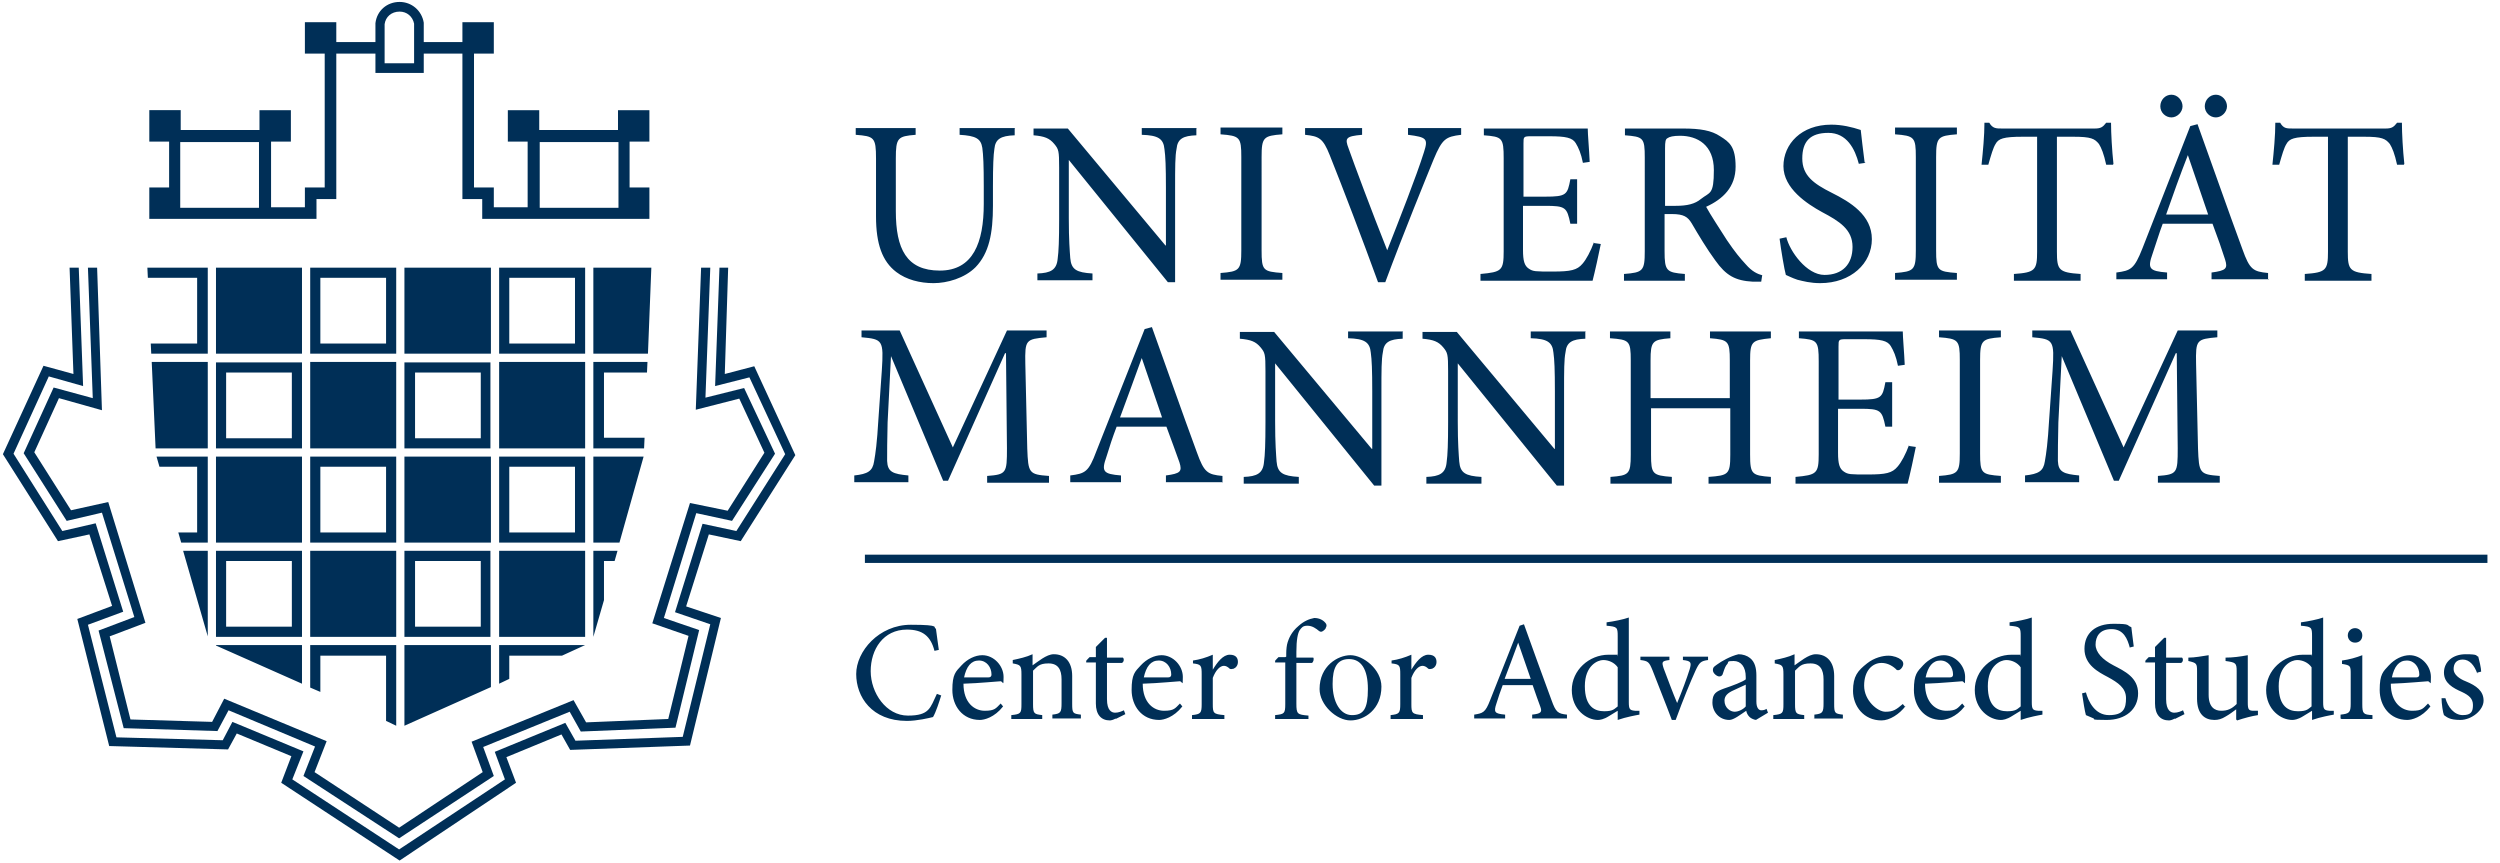 <svg id="Ebene_1" xmlns="http://www.w3.org/2000/svg" version="1.1" viewBox="0 0 517.4 178.7"><defs><style>.st0{fill:#002f57}</style></defs><path class="st0" d="M130.3 38.8v-9.5h4.1v-6.5h-6.5v4.1h-16.3v-4.1h-6.5v6.5h4.1v13.6h-7v-4.1h-4.1V11.1h4.1V4.6h-6.5v4.1h-8v-4c-.4-2.5-2.5-4.3-5-4.3-2.6 0-4.7 1.8-5 4.4v3.9h-8.1V4.6h-6.5v6.5h4.1v27.7h-4.1v4.1h-7V29.3h4.1v-6.5h-6.5v4.1H37.4v-4.1h-6.5v6.5H35v9.5h-4.1v6.5h34.6v-4.1h4.1V11.1h8.1v4h10v-4h8v30.1h4.1v4.1h34.6v-6.5h-4.1zm-93 4.2V29.4h16.3V43H37.3zm48.4-29.9h-6.1V5c.2-1.5 1.4-2.6 3.1-2.6 1.5 0 2.7 1 3 2.5v8.2zm26 29.9V29.4H128V43h-16.3zm39.8 64.8l8.9-13.9-6.4-13.6-8 2 1-26.9h-1.9L144 84.8l9-2.3 5.2 11.2-7.6 12-7.8-1.6L135 129l7.5 2.6-4.2 17.2-17 .7-2.6-4.6-21.1 8.6 2.3 6.3-17.3 11.5-17.5-11.5 2.5-6.4-21.2-8.8-2.5 4.8-16.9-.5-4.3-17.2 7.4-2.8-7.7-25-7.7 1.7-7.6-12 5.1-11.2 8.9 2.5-1-29.5h-1.9l1 27-8.1-2.2-6.2 13.6 8.9 14 7.3-1.7 6.7 21.6-7.4 2.8 5.2 20.2 19.4.6 2.3-4.3 17.9 7.5-2.4 6.1 19.8 12.9 19.6-12.9-2.2-6 17.9-7.3 2.3 4.1 19.6-.8 4.9-20.2-7.3-2.5 6.7-21.7 7.4 1.6z"/><path class="st0" d="M148.9 55.4l-.9 24.5 7.1-1.8 7.4 15.9-10.1 15.9-7-1.5-5.7 18.3 7.3 2.5-5.7 23.3-22.2.8-2.1-3.7-14.6 6 2.1 5.7-21.9 14.5-22.1-14.5 2.3-5.8-14.7-6.1-2 3.8-22-.6-5.9-23.3 7.3-2.7-5.7-18.3-6.9 1.6-10.1-16 7.3-16 7.1 2-.9-24.5h-1.9l.8 22L9 75.7.6 94 12 112l6.5-1.4 4.7 14.8-7.2 2.7 6.6 26.3 24.6.7 1.8-3.3 11.3 4.7-2.1 5.5 24.5 16.1 24.1-16.1-2-5.3 11.4-4.7 1.8 3.2 24.8-.9 6.4-26.4-7.2-2.4 4.7-14.9 6.6 1.4 11.3-17.8-8.5-18.4-6.1 1.6.7-22h-1.8z"/><path class="st0" d="M31.4 74.9l.8 17.9H43V74.9H31.4zm15.4 2.2h13.6v13.6H46.8V77.1zm-2.1 15.7h17.8V75H44.7v17.8zm78.1-17.9v17.9h10.5l.1-2.2H125V77.1h8.9l.1-2.2h-11.2zM37.9 114l5.1 17.7V114h-5.1zm26.3 17.8H82V114H64.2v17.8zm39.1 0h17.8V114h-17.8v17.8zm-56.5-15.7h13.6v13.6H46.8v-13.6zm-2.1 15.7h17.8V114H44.7v17.8zm78.1-17.8v17.8l2.2-7.6v-8.1h2.2l.6-2.1h-5zm-36.9 2.1h13.6v13.6H85.9v-13.6zm-2.2 15.7h17.8V114H83.7v17.8zm-39-19.5h17.8V94.5H44.7v17.8zm78.1-17.8v17.8h5.4l5-17.8h-10.4zm-90.4 0l.6 2.1h7.8v13.6h-3.9l.6 2.1H43V94.5H32.4zm12.3-21.3h17.8V55.4H44.7v17.8zm78.1-17.8v17.8h11.3l.7-17.8h-12zM64.2 92.8H82V74.9H64.2v17.9zm39.1 0h17.8V74.9h-17.8v17.9zM85.9 77.1h13.6v13.6H85.9V77.1zm-2.2 15.7h17.8V75H83.7v17.8zm0 19.5h17.9V94.5H83.7v17.8zM66.3 96.6h13.6v13.6H66.3V96.6zm-2.1 15.7H82V94.5H64.2v17.8zm41.2-15.7H119v13.6h-13.6V96.6zm-2.1 15.7h17.8V94.5h-17.8v17.8zM83.7 73.2h17.9V55.4H83.7v17.8zM66.3 57.5h13.6v13.6H66.3V57.5zm-2.1 15.7H82V55.4H64.2v17.8zm41.2-15.7H119v13.6h-13.6V57.5zm-2.1 15.7h17.8V55.4h-17.8v17.8zM30.5 55.4l.1 2.1h10.2v13.6h-9.6l.1 2.1H43V55.4H30.5zm14.2 78.1v.1l17.8 7.9v-8H44.7zm39 0v16.7l17.9-8v-8.7H83.7zm-19.5 0v8.8l2.1.9v-7.5h13.6v13.5l2.1 1v-16.7H64.2zm39.1 0v8l2.1-1v-4.8h10.9l4.8-2.2h-17.8zm75.7-18.7h335.8v1.7H179zm15.8 29.1c-.4 1.3-1.1 3.5-1.7 4.5-.8.2-3.3.8-5.4.8-7.3 0-10.5-5-10.5-9.7s4.7-10.2 11.3-10.2 4.4.6 5.2.8c.2 1.7.4 2.8.6 4.4l-.9.2c-.8-3.1-2.5-4.4-5.7-4.4-4.9 0-7.5 4.1-7.5 8.6s3.2 9.2 7.7 9.2 4.6-1.6 6-4.5l.8.3zm12.8 2.3c-1.8 2.3-3.9 2.8-4.8 2.8-3.6 0-5.7-2.9-5.7-6.2s.7-3.8 1.9-5.1c1.2-1.3 2.8-2.1 4.3-2.1 2.4 0 4.4 2.2 4.4 4.5s-.1.8-.7.9c-.5 0-4.2.4-7.6.5 0 4 2.3 5.6 4.4 5.6s2.3-.5 3.3-1.5l.5.6zm-8.1-6h5c.5 0 .7-.2.7-.6 0-1.5-1-2.9-2.6-2.9s-2.6 1.2-3.1 3.6zm18.3 8.5v-.8c1.7-.2 1.9-.4 1.9-2.4v-4.9c0-2-.7-3.3-2.7-3.3s-2.3.7-3.2 1.5v6.9c0 2 .2 2.1 1.9 2.3v.8h-6.4v-.8c2-.2 2.1-.4 2.1-2.3v-6.1c0-1.9-.2-2-1.8-2.3v-.7c1.4-.3 2.8-.6 4.1-1.2v2.3c.6-.4 1.2-.9 2-1.4.8-.5 1.6-.9 2.4-.9 2.3 0 3.8 1.6 3.8 4.5v5.7c0 2 .1 2.1 1.8 2.3v.8h-6.1zm13.1 0c-.5.3-1 .4-1.2.4-1.8 0-2.9-1.2-2.9-3.5v-8.5h-2v-.3c-.1 0 .7-.8.7-.8h1.3v-2.1l1.9-1.9h.4v4.1h3.3c.3.3.2.9-.2 1.1h-3.1v7.5c0 2.4 1 2.8 1.7 2.8s1.4-.3 1.8-.5l.3.8-2 1zm13.8-2.5c-1.8 2.3-3.9 2.8-4.8 2.8-3.6 0-5.7-2.9-5.7-6.2s.7-3.8 1.9-5.1c1.2-1.3 2.8-2.1 4.3-2.1 2.4 0 4.4 2.2 4.4 4.5s-.1.8-.7.9c-.5 0-4.2.4-7.6.5 0 4 2.3 5.6 4.4 5.6s2.3-.5 3.3-1.5l.5.6zm-8-6h5c.5 0 .7-.2.7-.6 0-1.5-1-2.9-2.6-2.9s-2.6 1.2-3.1 3.6zm14.3-1.6c.9-1.5 2.1-3.1 3.5-3.1s1.7.8 1.7 1.5-.4 1.2-.9 1.4c-.4.1-.6.1-.8 0-.4-.4-.8-.6-1.2-.6-.8 0-1.7.9-2.3 2.5v5.4c0 1.9.1 2.1 2.4 2.3v.8h-6.7v-.8c1.8-.2 2-.4 2-2.3v-6.1c0-1.9-.1-2.1-1.8-2.3v-.6c1.4-.2 2.7-.6 4.1-1.2v3.2zm15.2-2.7v-.6c0-.9.1-1.8.3-2.4s.7-2.1 2.3-3.4c1-.9 2.1-1.4 3.2-1.6 1 0 1.8.4 2.3 1 .3.3.3.7.1 1 0 .2-.3.5-.6.7-.3.2-.5.2-.8 0-.6-.5-1.4-1.1-2.4-1.1s-1.2.4-1.6.9c-.4.6-.7 2-.7 4.5v1.2h3.5c.2.3 0 1-.3 1.1h-3.2v8.4c0 2.2.2 2.3 2.5 2.5v.7h-6.9v-.8c1.9-.2 2.1-.3 2.1-2.3v-8.6h-2.1v-.3c-.1 0 .7-.8.7-.8h1.4zm19.7 6.2c0 4.7-3.5 7-6.4 7s-6.4-3.2-6.4-6.5c0-4.8 3.8-7 6.4-7s6.4 2.9 6.4 6.5zm-10.1-.5c0 3.7 1.6 6.4 4 6.4s3.3-1.3 3.3-5.4-1.4-6.2-3.9-6.2-3.4 1.8-3.4 5.1zm16.3-3c.9-1.5 2.1-3.1 3.5-3.1s1.7.8 1.7 1.5-.4 1.2-.9 1.4c-.4.1-.6.1-.8 0-.4-.4-.8-.6-1.2-.6-.8 0-1.7.9-2.3 2.5v5.4c0 1.9.1 2.1 2.4 2.3v.8h-6.7v-.8c1.8-.2 2-.4 2-2.3v-6.1c0-1.9-.1-2.1-1.8-2.3v-.6c1.4-.2 2.7-.6 4.1-1.2v3.2zm25 10.1v-.8c1.8-.2 2.1-.5 1.7-1.6s-1-2.7-1.6-4.5H311c-.5 1.3-.9 2.5-1.3 3.8-.6 1.8-.4 2.1 1.8 2.3v.8h-6.4v-.8c1.8-.3 2.3-.4 3.3-3l6.1-15.4.9-.3c1.8 5 3.8 10.6 5.7 15.7.9 2.5 1.3 2.8 3.2 3v.8h-7.2zm-2.9-15.7c-.9 2.5-1.9 5.1-2.8 7.5h5.4l-2.6-7.5zm25.1 14.9c-.6.1-2.8.5-4.5 1.1v-1.9l-1.8 1.1c-1.1.7-1.9.8-2.3.8-2.3 0-5.4-2.1-5.4-6.2s3.6-7.3 7.6-7.3 1.3 0 1.9.3v-4.1c0-1.9-.1-2-2.3-2.2v-.7c1.5-.2 3.5-.6 4.6-1v17.5c0 1.5.2 1.7 1.3 1.8h.9v.8zm-4.5-9.8c-.7-1-1.9-1.5-3-1.5s-3.8 1.1-3.8 5.4 2.1 5.2 4 5.2 2.1-.5 2.8-1v-8.1zm18.7-1.5c-1.5.2-1.8.5-2.6 2.2-1 2.2-2.5 5.8-4.1 10.2h-.8c-1.3-3.5-2.7-6.9-4-10.3-.7-1.7-.9-1.9-2.5-2.1v-.7h6v.7c-1.6.2-1.6.4-1.2 1.7.8 2.1 1.9 5.1 2.8 7.2 1-2.4 2-5.1 2.6-7 .4-1.4.3-1.7-1.4-1.9v-.7h5.2v.7zm10 12.4c-.4 0-1.1-.3-1.4-.6-.4-.4-.6-.8-.7-1.3-1.2.8-2.6 1.9-3.5 1.9-2.1 0-3.5-1.7-3.5-3.6s.8-2.3 2.4-2.9c1.8-.6 3.9-1.4 4.5-1.9v-.5c0-2.1-1-3.3-2.5-3.3s-1 .2-1.3.6c-.4.4-.6 1-.9 1.9-.1.5-.4.7-.8.7s-1.3-.6-1.3-1.3.4-.8.9-1.2c.8-.6 2.7-1.7 4.4-2.1.9 0 1.8.3 2.4.8 1 .8 1.3 2.1 1.3 3.6v5.4c0 1.3.5 1.8 1 1.8s.8-.1 1.1-.3l.3.8-2.5 1.5zm-2.2-7.3c-.6.3-2 .9-2.6 1.2-1.1.5-1.8 1.1-1.8 2.1 0 1.5 1.2 2.3 2.1 2.3.8 0 1.8-.5 2.3-1.1v-4.6zm14.2 7v-.8c1.7-.2 1.9-.4 1.9-2.4v-4.9c0-2-.7-3.3-2.7-3.3s-2.3.7-3.2 1.5v6.9c0 2 .2 2.1 1.9 2.3v.8H367v-.8c2-.2 2.1-.4 2.1-2.3v-6.1c0-1.9-.2-2-1.8-2.3v-.7c1.4-.3 2.8-.6 4.1-1.2v2.3c.6-.4 1.2-.9 2-1.4.8-.5 1.6-.9 2.4-.9 2.3 0 3.8 1.6 3.8 4.5v5.7c0 2 .1 2.1 1.8 2.3v.8h-6.1zm18.9-2.6c-1.3 1.7-3.3 3-5 3-3.7 0-5.9-3-5.9-6.1s1-4.2 2.9-5.7c1.5-1.2 3.3-1.6 4.4-1.6s2.1.4 2.6.8c.4.3.5.6.5.9 0 .6-.6 1.3-1 1.3s-.3 0-.6-.3c-.9-.8-1.9-1.2-2.9-1.2-1.9 0-3.6 1.6-3.6 4.7s2.8 5.4 4.4 5.4 2.2-.4 3.6-1.6l.5.6zm12.2.1c-1.8 2.3-3.9 2.8-4.8 2.8-3.6 0-5.7-2.9-5.7-6.2s.7-3.8 1.9-5.1c1.2-1.3 2.8-2.1 4.3-2.1 2.4 0 4.4 2.2 4.4 4.5s-.1.8-.7.9c-.5 0-4.2.4-7.6.5 0 4 2.3 5.6 4.4 5.6s2.3-.5 3.3-1.5l.5.6zm-8.1-6h5c.5 0 .7-.2.7-.6 0-1.5-1-2.9-2.6-2.9s-2.6 1.2-3.1 3.6zm24.2 7.7c-.6.1-2.8.5-4.5 1.1v-1.9l-1.8 1.1c-1.1.7-1.9.8-2.3.8-2.3 0-5.4-2.1-5.4-6.2s3.6-7.3 7.6-7.3 1.3 0 1.9.3v-4.1c0-1.9-.1-2-2.3-2.2v-.7c1.5-.2 3.5-.6 4.6-1v17.5c0 1.5.2 1.7 1.3 1.8h.9v.8zm-4.5-9.8c-.7-1-1.9-1.5-3-1.5s-3.8 1.1-3.8 5.4 2.1 5.2 4 5.2 2.1-.5 2.8-1v-8.1zm22.6-4c-.5-1.9-1.3-3.9-3.8-3.9s-3.3 1.6-3.3 3.2 1.4 3.1 3.7 4.3c2.3 1.2 5.1 2.5 5.1 5.8s-2.6 5.5-6.5 5.5-2.1-.2-2.9-.4c-.7-.3-1.2-.5-1.4-.6-.2-.6-.6-3.1-.8-4.5l.8-.2c.5 1.8 1.8 4.7 4.8 4.7s3.5-1.4 3.5-3.5-1.6-3.2-3.8-4.4c-1.9-1-4.8-2.5-4.8-5.8s2.3-5.2 6-5.2 2.6.3 3.7.7c.1 1.1.3 2.2.5 4l-.8.2zm9.3 14.6c-.5.3-1 .4-1.2.4-1.8 0-2.9-1.2-2.9-3.5v-8.5h-2v-.3c-.1 0 .7-.8.7-.8h1.3v-2.1l1.9-1.9h.4v4.1h3.3c.3.3.2.9-.2 1.1h-3.1v7.5c0 2.4 1 2.8 1.7 2.8s1.4-.3 1.8-.5l.3.8-2 1zm17.2-.7c-1.3.2-2.8.6-4.3 1.1l-.2-.2v-2.1c-.7.5-1.3 1-2.2 1.5-.8.5-1.5.7-2.3.7-2 0-3.6-1.2-3.6-4.4v-5.7c0-1.6-.1-1.7-1.8-2.1v-.7c1.4 0 2.8-.3 4.2-.5v8.2c0 2.6 1.3 3.3 2.6 3.3s2.2-.4 3.2-1.4v-6.8c0-1.7-.2-1.8-2.3-2.1v-.7c1.5 0 3-.2 4.6-.5v9.8c0 1.5.2 1.7 1.3 1.7h.8v.8zm15.7-.1c-.6.1-2.8.5-4.5 1.1v-1.9l-1.8 1.1c-1.1.7-1.9.8-2.3.8-2.3 0-5.4-2.1-5.4-6.2s3.6-7.3 7.6-7.3 1.3 0 1.9.3v-4.1c0-1.9-.1-2-2.3-2.2v-.7c1.5-.2 3.5-.6 4.6-1v17.5c0 1.5.2 1.7 1.3 1.8h.9v.8zm-4.6-9.8c-.7-1-1.9-1.5-3-1.5s-3.8 1.1-3.8 5.4 2.1 5.2 4 5.2 2.1-.5 2.8-1v-8.1zm6 10.6v-.8c1.8-.2 2.1-.4 2.1-2.3v-6c0-1.8 0-1.9-1.8-2.2v-.7c1.5-.2 2.9-.6 4.2-1.1v10.1c0 2 .2 2.2 2.1 2.3v.8h-6.4zm1.5-17.2c0-.9.7-1.5 1.5-1.5s1.5.6 1.5 1.5-.6 1.5-1.5 1.5-1.5-.7-1.5-1.5zm17.1 14.7c-1.8 2.3-3.9 2.8-4.8 2.8-3.6 0-5.7-2.9-5.7-6.2s.7-3.8 1.9-5.1c1.2-1.3 2.8-2.1 4.3-2.1 2.4 0 4.4 2.2 4.4 4.5s-.1.8-.7.9c-.5 0-4.2.4-7.6.5 0 4 2.3 5.6 4.4 5.6s2.3-.5 3.3-1.5l.5.6zm-8-6h5c.5 0 .7-.2.7-.6 0-1.5-1-2.9-2.6-2.9s-2.6 1.2-3.1 3.6zm17.7-.8c-.6-1.7-1.6-2.9-3-2.9s-1.9.9-1.9 2 1.2 2 2.5 2.5c2.2.9 3.7 2 3.7 4s-2.5 4-4.8 4-2.8-.6-3.4-1c-.2-.4-.5-2.4-.5-3.5h.8c.5 1.8 1.8 3.5 3.6 3.5s2.1-.8 2.1-2.1-.8-2-2.3-2.7c-1.8-.8-3.7-1.8-3.7-4s1.8-3.8 4.5-3.8 2 .3 2.6.5c.2.7.6 2.4.6 3.1l-.8.2zM217.1 99.9v-1.4c-4.2-.3-4.3-.6-4.5-5.7l-.4-17.5c-.1-5 .1-5.1 4.4-5.5v-1.4h-8.2l-11.2 24.2-11-24.2h-7.9v1.4c4.4.4 4.6.6 4.2 6.9l-.7 10c-.3 5.1-.6 7.1-.9 8.8-.3 2-1.3 2.6-4.1 2.9v1.4H188v-1.4c-3.2-.3-4.3-.7-4.4-3 0-1.9 0-4 .1-8l.7-13.7 10.8 25.8h1L208 73.1h.2l.2 19.7c0 5.1-.1 5.4-4.1 5.7v1.4H217zm35.9 0v-1.4c-3.1-.3-3.8-.7-5.3-4.9-3.1-8.4-6.3-17.6-9.3-25.9l-1.5.4-10 25.3c-1.6 4.3-2.3 4.6-5.4 5v1.4H232v-1.4c-3.7-.3-4.1-.8-3-3.9.6-2 1.3-4.1 2.1-6.2h10.3c1.1 2.9 2 5.5 2.7 7.4.6 1.9.2 2.3-2.8 2.7v1.4h11.8zm-12.3-13.5h-8.9c1.5-4 3-8.2 4.5-12.3l4.2 12.3zm49.7-17.8H279V70c3.4.1 4.5.8 4.7 3 .2 1.4.3 3.5.3 8v11.9h-.1l-20.2-24.2h-7.1v1.4c2.3.2 3.3.6 4.3 1.8.9 1.1 1 1.4 1 4.9v10.6c0 4.4-.1 6.8-.3 8.2-.2 2.4-1.5 3-4.2 3.1v1.4h11.4v-1.4c-3.3-.2-4.4-.8-4.6-3.2-.1-1.4-.3-3.7-.3-8.2V75.2l20.5 25.3h1.5V81.1c0-4.5 0-6.7.3-8.2.2-2.1 1.4-2.7 4.1-2.8v-1.4zm37.8 0h-11.4V70c3.4.1 4.5.8 4.7 3 .2 1.4.3 3.5.3 8v11.9h-.1l-20.2-24.2h-7.1v1.4c2.3.2 3.3.6 4.3 1.8.9 1.1 1 1.4 1 4.9v10.6c0 4.4-.1 6.8-.3 8.2-.2 2.4-1.5 3-4.2 3.1v1.4h11.4v-1.4c-3.3-.2-4.4-.8-4.6-3.2-.1-1.4-.3-3.7-.3-8.2V75.2l20.5 25.3h1.5V81.1c0-4.5 0-6.7.3-8.2.2-2.1 1.4-2.7 4.1-2.8v-1.4zm38.3 0h-12.6V70c3.8.3 4.1.6 4.1 4.6v7.8h-16.4v-7.8c0-4 .4-4.3 4.1-4.6v-1.4h-12.5V70c4 .3 4.3.5 4.3 4.6v19.5c0 4.1-.4 4.3-4.2 4.6v1.4H346v-1.4c-4-.3-4.3-.6-4.3-4.6v-9.6h16.4v9.6c0 4.1-.4 4.3-4.5 4.6v1.4h12.9v-1.4c-3.9-.3-4.3-.5-4.3-4.6V74.6c0-4 .4-4.2 4.3-4.6v-1.4zm28.6 23.5c-.7 1.9-1.6 3.6-2.4 4.5-1.1 1.3-2.4 1.6-6.1 1.6s-4.1 0-5-.6c-.9-.6-1.2-1.6-1.2-3.9v-9.1h4.6c4.2 0 4.5.3 5.2 3.7h1.4v-9.2h-1.4c-.6 3.2-.8 3.6-5.2 3.6h-4.5v-11c0-1.4 0-1.5 1.6-1.5h3.7c3.5 0 4.8.3 5.5 1.4.6 1 1.1 2.1 1.5 4.1l1.4-.2c-.1-2.5-.4-5.7-.4-6.9h-21.5V70c3.8.3 4.1.5 4.1 4.8V94c0 4-.4 4.3-4.8 4.7v1.4h23.2c.4-1.5 1.4-6 1.7-7.6l-1.4-.2zm19 7.8v-1.4c-4-.3-4.3-.5-4.3-4.7V74.5c0-4.1.4-4.4 4.3-4.7v-1.4h-12.8v1.4c4 .3 4.3.6 4.3 4.7v19.3c0 4.1-.4 4.4-4.3 4.7v1.4h12.8zm45.3 0v-1.4c-4.2-.3-4.3-.6-4.5-5.7l-.4-17.5c-.1-5 .1-5.1 4.4-5.5v-1.4h-8.2l-11.2 24.2-11-24.2h-7.9v1.4c4.4.4 4.6.6 4.2 6.9l-.7 10c-.3 5.1-.6 7.1-.9 8.8-.3 2-1.3 2.6-4.1 2.9v1.4h11.2v-1.4c-3.2-.3-4.3-.7-4.4-3 0-1.9 0-4 .1-8l.7-13.7 10.8 25.8h1l11.8-26.4h.2l.2 19.7c0 5.1-.1 5.4-4.1 5.7v1.4h12.7zM210.1 26.5h-11.5v1.4c3.4.2 4.4.8 4.7 2.7.2 1.5.3 3.5.3 8v3.6c0 8-2.2 13.8-9.1 13.8s-9.1-4.5-9.1-12.3V32.8c0-4.3.4-4.6 4.1-4.9v-1.4h-12.4v1.4c3.8.3 4.2.5 4.2 4.9v12c0 5.7 1.3 9.3 4.2 11.5 2.1 1.6 4.9 2.3 7.7 2.3s6.4-1 8.7-3.3c2.8-2.9 3.6-7 3.6-12.7v-4c0-4.4.1-6.5.3-7.8.2-2 1.3-2.7 4.2-2.8v-1.4zm37.6 0h-11.4v1.4c3.4.1 4.5.8 4.7 3 .2 1.4.3 3.5.3 8v11.9h-.1L221 26.6h-7.1V28c2.3.2 3.3.6 4.3 1.8.9 1.1 1 1.4 1 4.9v10.6c0 4.4-.1 6.8-.3 8.2-.2 2.4-1.5 3-4.2 3.1V58h11.4v-1.4c-3.3-.2-4.4-.8-4.6-3.2-.1-1.4-.3-3.7-.3-8.2V33.1l20.5 25.3h1.5V39c0-4.5 0-6.7.3-8.2.2-2.1 1.4-2.7 4.1-2.8v-1.4zm17.7 31.4v-1.4c-4-.3-4.3-.5-4.3-4.7V32.5c0-4.1.4-4.4 4.3-4.7v-1.4h-12.8v1.4c4 .3 4.3.6 4.3 4.7v19.3c0 4.1-.4 4.4-4.3 4.7v1.4h12.8zm36.9-31.4h-10.9v1.4c3.9.5 4.2.8 3.3 3.6-1.5 4.8-5.2 14.2-7.6 20.3-3.3-8.3-6.8-17.7-8-21.1-.8-2.1-.6-2.5 2.8-2.8v-1.4h-11.8v1.4c2.9.3 3.7.7 5.1 4.2 2.8 7 6.8 17.5 10 26.3h1.5c3.7-10 8.7-22.2 10-25.4 1.8-4.3 2.5-4.7 5.7-5.1v-1.4zm27.6 23.6c-.7 1.9-1.6 3.6-2.4 4.5-1.1 1.3-2.4 1.6-6.1 1.6s-4.1 0-5-.6c-.9-.6-1.2-1.6-1.2-3.9v-9.1h4.6c4.2 0 4.5.3 5.2 3.7h1.4v-9.2H325c-.6 3.2-.8 3.6-5.2 3.6h-4.5v-11c0-1.4 0-1.5 1.6-1.5h3.7c3.5 0 4.8.3 5.5 1.4.6 1 1.1 2.1 1.5 4.1l1.4-.2c-.1-2.5-.4-5.7-.4-6.9h-21.5V28c3.8.3 4.1.5 4.1 4.8V52c0 4-.4 4.3-4.8 4.7v1.4h23.2c.4-1.5 1.4-6 1.7-7.6l-1.4-.2zm34.9 6.9c-1.1-.3-2.2-.8-3.5-2.3-1.2-1.3-2.2-2.5-3.9-5-1.4-2.2-3.5-5.4-4.3-6.9 3.5-1.6 6.1-4.1 6.1-8.3s-1.3-5.1-3.2-6.3c-1.8-1.2-4.1-1.6-7.7-1.6h-12V28c3.8.3 4.1.5 4.1 4.6V52c0 4.1-.4 4.4-4.3 4.7v1.4h12.6v-1.4c-3.8-.3-4.2-.6-4.2-4.7v-7.7h1.5c2.5 0 3.3.6 4.1 1.9 1.4 2.4 3.2 5.4 4.9 7.7 2.2 3.1 4.1 4.2 7.8 4.4h1.7l.2-1.3zm-20.2-14.4V30.7c0-1.4.1-1.9.5-2.1.4-.3 1.2-.5 2.6-.5 3.6 0 7 1.9 7 7.1s-.8 4.5-2.7 6c-1.2 1-2.8 1.4-5.2 1.4h-2.3zm41.3-9c-.4-3-.6-5-.8-6.7-1.8-.6-3.9-1.1-6.1-1.1-6.2 0-9.9 4-9.9 8.6s4.9 7.8 8 9.5c3.6 1.9 6.3 3.6 6.3 7.2s-2.1 5.8-5.8 5.8-7.2-4.9-7.9-7.8l-1.4.3c.3 2.3 1 6.5 1.3 7.5.5.2 1.2.6 2.4 1 1.2.3 2.7.7 4.7.7 6.4 0 10.7-4.1 10.7-9.1s-4.5-7.7-8.3-9.6c-3.8-1.9-6.1-3.6-6.1-7.1s1.6-5.3 5.4-5.3 5.5 3.3 6.3 6.4l1.4-.2zM405 57.9v-1.4c-4-.3-4.3-.5-4.3-4.7V32.5c0-4.1.4-4.4 4.3-4.7v-1.4h-12.8v1.4c4 .3 4.3.6 4.3 4.7v19.3c0 4.1-.4 4.4-4.3 4.7v1.4H405zm32.4-24c-.3-2.8-.5-6.3-.5-8.5h-1c-.7.9-1.1 1.2-2.4 1.2h-19.1c-1.3 0-2 0-2.7-1.2h-1c0 2.7-.3 5.8-.6 8.7h1.4c.6-2.1 1-3.5 1.5-4.3.6-1.1 1.6-1.5 5.6-1.5h3v23.8c0 3.8-.4 4.3-4.8 4.6v1.4h13.8v-1.4c-4.5-.3-4.9-.8-4.9-4.6V28.3h3.4c3.7 0 4.4.4 5.3 1.5.5.8 1 2 1.5 4.3h1.4zm32 24v-1.4c-3.1-.3-3.8-.7-5.3-4.9-3.1-8.4-6.3-17.6-9.3-25.9l-1.5.4-9.9 25.3c-1.7 4.3-2.4 4.6-5.4 5v1.4h10.5v-1.4c-3.7-.3-4.1-.8-3-3.9.7-2 1.3-4.1 2.1-6.2h10.3c1.1 2.9 2 5.5 2.6 7.4.6 1.9.2 2.3-2.8 2.7v1.4h11.9zm-12.3-13.5h-8.8c1.4-4 2.9-8.2 4.5-12.3l4.2 12.3zm1.5-24.8c-1.3 0-2.3 1.1-2.3 2.4s1.1 2.3 2.3 2.3 2.3-1.1 2.3-2.3-1-2.4-2.3-2.4zm-9.2 0c-1.3 0-2.3 1.1-2.3 2.4s1.1 2.3 2.3 2.3 2.3-1.1 2.3-2.3-1-2.4-2.3-2.4zm48.2 14.3c-.3-2.8-.5-6.3-.5-8.5h-1c-.7.9-1.1 1.2-2.4 1.2h-19.1c-1.4 0-2 0-2.7-1.2h-1c0 2.7-.3 5.8-.6 8.7h1.4c.6-2.1 1-3.5 1.5-4.3.6-1.1 1.6-1.5 5.6-1.5h3v23.8c0 3.8-.4 4.3-4.8 4.6v1.4h13.8v-1.4c-4.5-.3-4.9-.8-4.9-4.6V28.3h3.4c3.7 0 4.4.4 5.3 1.5.5.8 1 2 1.5 4.3h1.4z"/></svg>